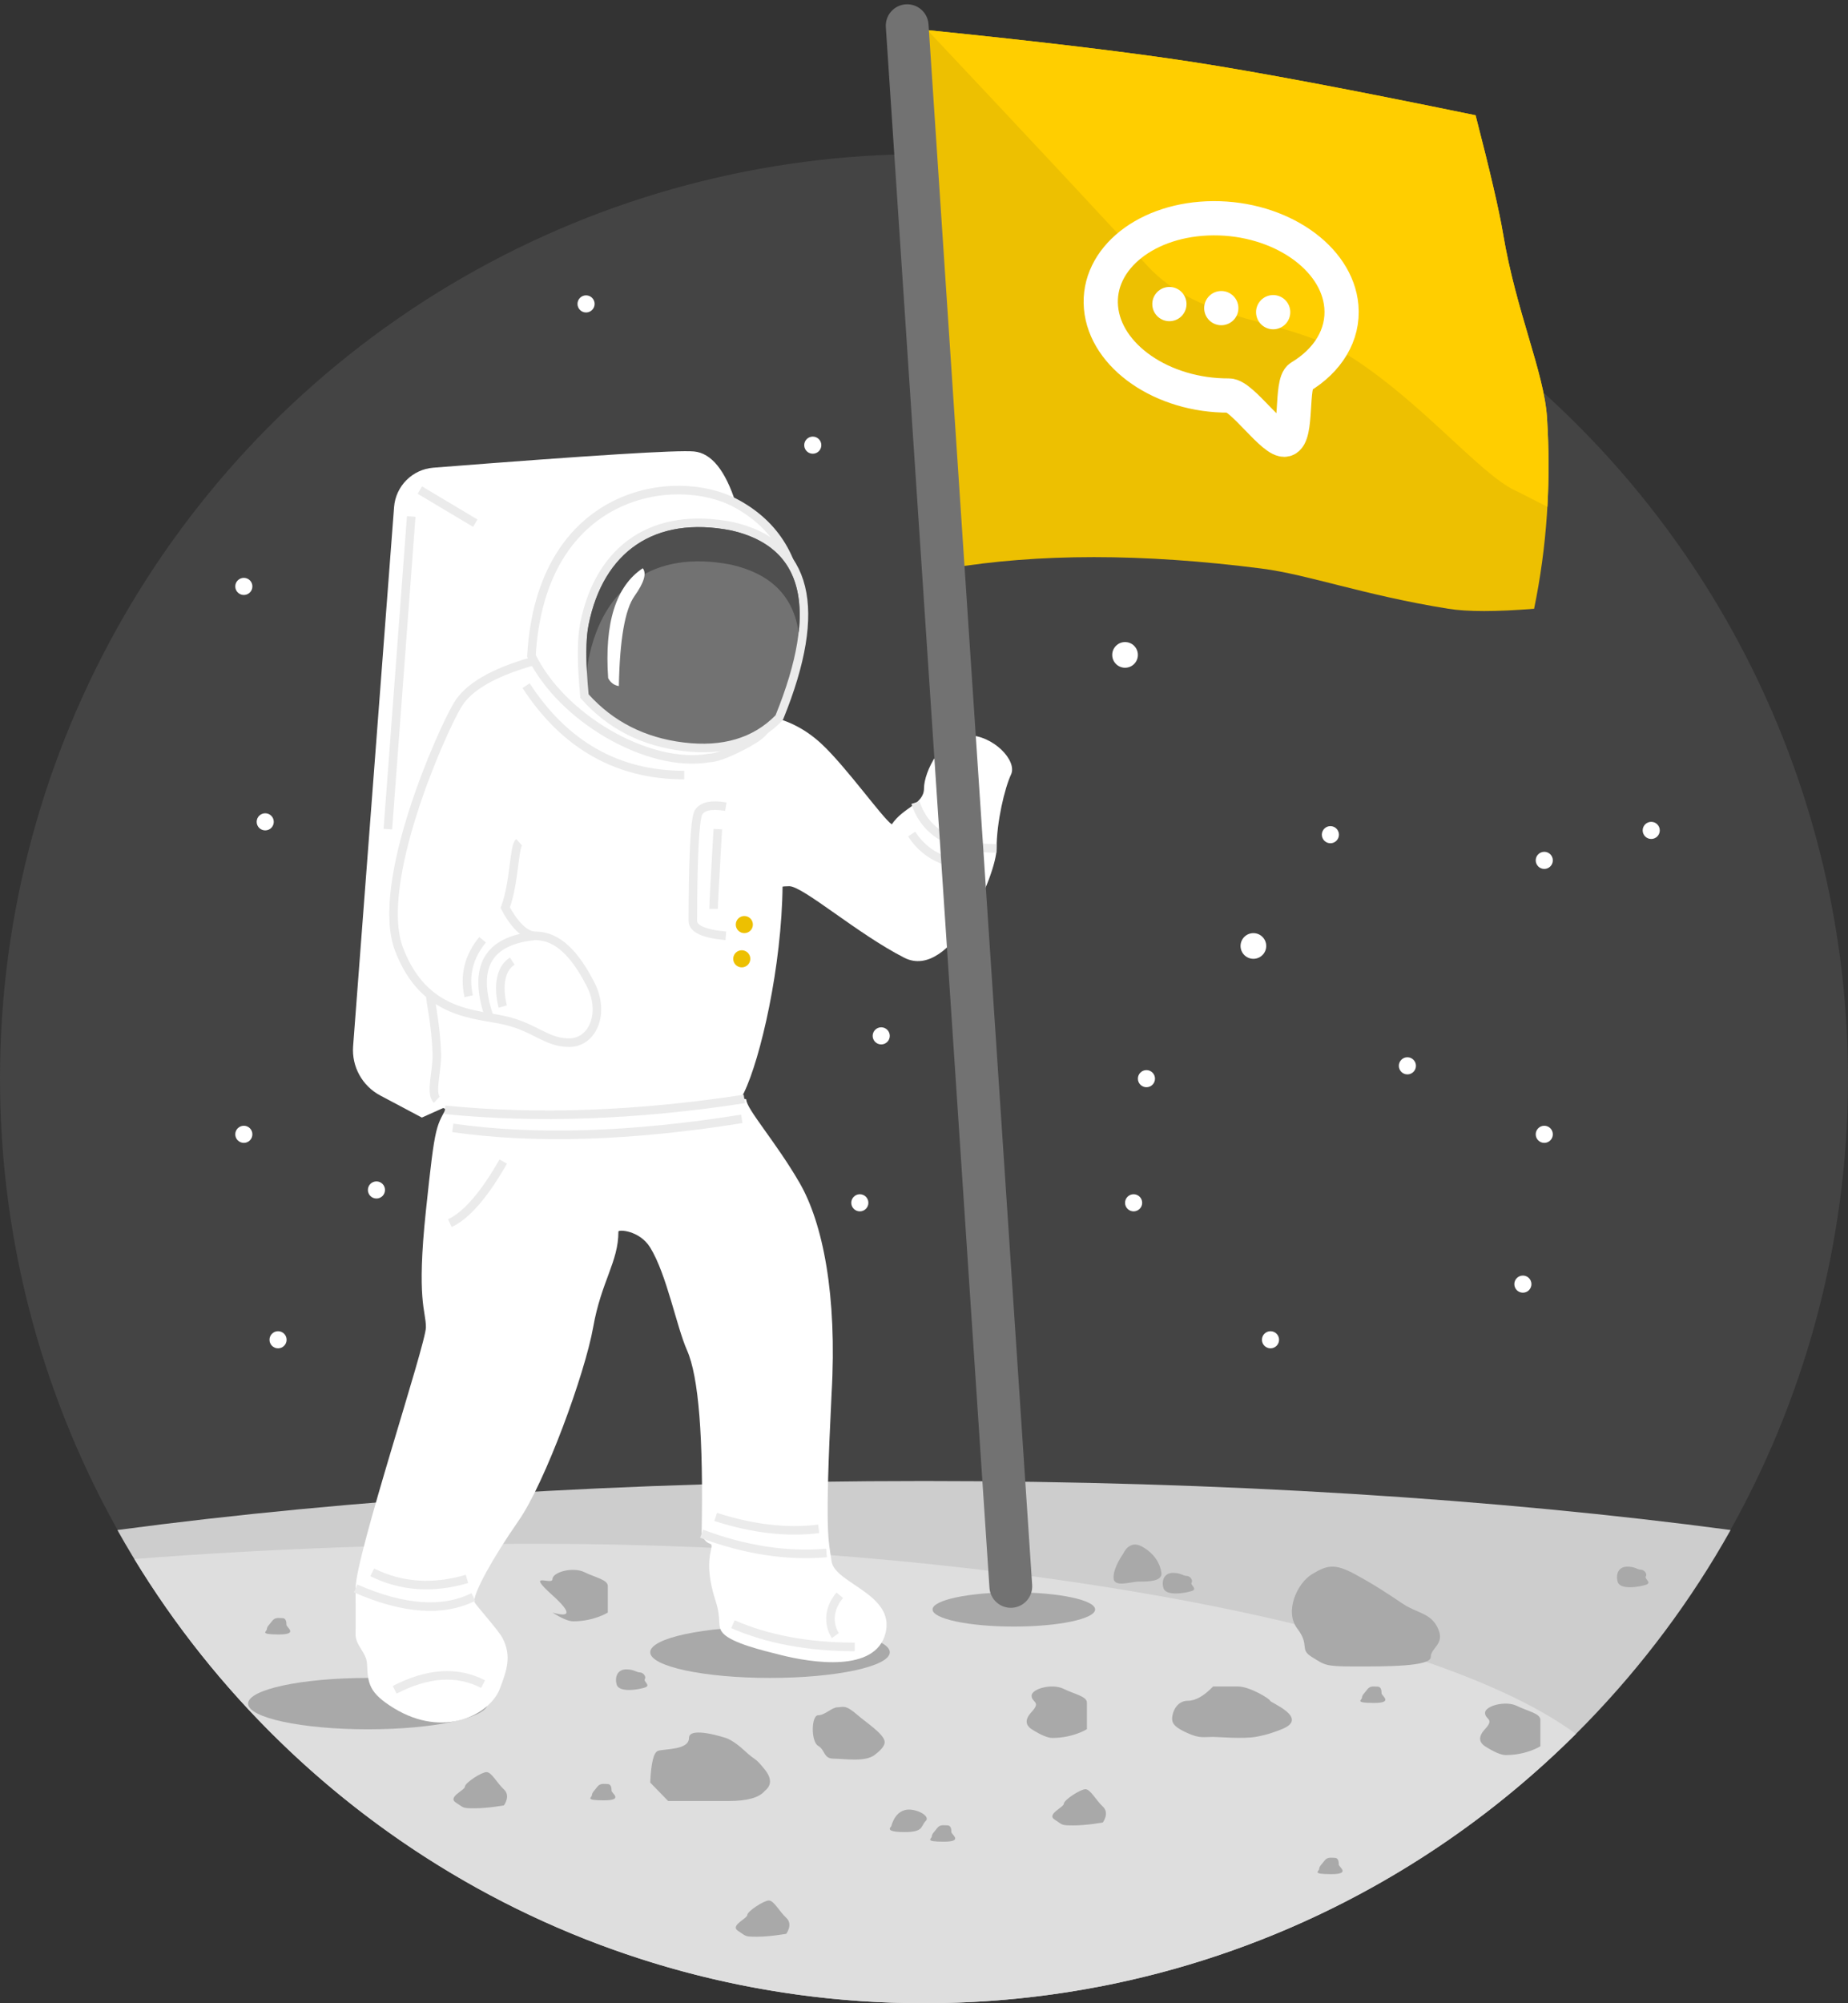 <?xml version="1.0" encoding="UTF-8"?>
<svg width="216px" height="234px" viewBox="0 0 216 234" version="1.1" xmlns="http://www.w3.org/2000/svg" xmlns:xlink="http://www.w3.org/1999/xlink">
    <rect x="0" y="0" width="216" height="234" fill="#333333" stroke="none"/>
    <!-- Generator: Sketch 55.2 (78181) - https://sketchapp.com -->
    <title>no-comment</title>
    <desc>Created with Sketch.</desc>
    <defs>
        <path d="M0.768,0.284 L4.534,63.32 C15.098,61.54 27.327,61.54 41.222,63.32 C46.696,64.021 53.195,66.437 63.05,68.016 C65.279,68.373 68.622,68.373 73.078,68.016 C74.571,60.781 75.075,53.344 74.588,45.704 C74.25,40.391 70.972,33.313 69.447,24.188 C69.001,21.524 67.932,16.919 66.239,10.373 C51.734,7.386 40.693,5.309 33.115,4.141 C25.536,2.973 14.754,1.687 0.768,0.284 Z" id="path-1"></path>
        <path d="M2.168,0.425 C15.476,1.774 25.791,3.012 33.115,4.141 C40.693,5.309 51.734,7.386 66.239,10.373 C67.932,16.919 69.001,21.524 69.447,24.188 C70.972,33.313 74.25,40.391 74.588,45.704 C74.812,49.216 74.826,52.685 74.631,56.112 C73.275,55.422 71.915,54.709 70.768,54.155 C66.768,52.222 60.051,44.076 52.08,38.874 C44.109,33.672 34.349,35.067 27.768,27.842 C23.426,23.075 14.893,13.936 2.168,0.425 Z" id="path-3"></path>
    </defs>
    <g id="📚-Books" stroke="none" stroke-width="1" fill="none" fill-rule="evenodd">
        <g id="Featured-&gt;-Book-Review-Copy-2" transform="translate(-525, -230)">
            <g id="no-comment" transform="translate(525, 230)">
                <g id="Oval-Copy-4" transform="translate(0, 18)">
                    <circle id="Mask" fill="#444444" cx="108" cy="108" r="108"></circle>
                    <path d="M13.721,160.722 C40.796,157.104 73.19,155 108,155 C142.81,155 175.204,157.104 202.279,160.722 C183.794,193.707 148.501,216 108,216 C67.499,216 32.206,193.707 13.721,160.722 Z" id="Combined-Shape" fill="#CDCDCD"></path>
                    <path d="M15.701,164.11 C31.113,162.907 47.374,162.33 63.124,162.33 C111.787,162.33 165.708,170.938 184.196,184.539 C164.666,203.982 137.736,216 108,216 C68.902,216 34.656,195.224 15.701,164.11 Z" id="Combined-Shape-Copy" fill="#DEDEDE"></path>
                    <ellipse id="Oval-Copy-5" fill="#A9A9A9" transform="translate(90, 175) scale(1, -1) translate(-90, -175) " cx="90" cy="175" rx="14" ry="3"></ellipse>
                    <ellipse id="Oval-Copy-6" fill="#A9A9A9" transform="translate(43, 181) scale(1, -1) translate(-43, -181) " cx="43" cy="181" rx="14" ry="3"></ellipse>
                </g>
                <g transform="translate(31, 0)">
                    <g id="Group-6" transform="translate(9.975, 52.705)">
                        <path d="M67.025,39.371 C67.025,37.476 69.1,33.177 72.115,33.177 C75.13,33.177 77.951,36.155 77.199,37.763 C76.447,39.371 75.509,43.345 75.509,46.397 C75.509,49.449 70.157,61.933 64.714,59.166 C59.27,56.398 52.891,50.814 51.276,50.814 C49.661,50.814 49.489,51.215 48.307,52.326 C47.52,53.067 47.52,45.909 48.307,30.853 C50.855,31.272 53.094,32.377 55.025,34.168 C57.922,36.854 62.206,42.896 63.259,43.587 C64.659,41.522 67.025,41.266 67.025,39.371 Z" id="Path-12" fill="#FFFFFF"></path>
                        <path d="M65.58,44.721 C66.569,46.231 67.894,47.269 69.555,47.836" id="Path-18" stroke="#EBEBEB"></path>
                        <path d="M10.818,76.725 L8.333,77.839 L3.469,75.259 C1.362,74.141 0.117,71.882 0.298,69.503 L5.085,6.532 C5.271,4.074 7.222,2.119 9.679,1.927 C28.104,0.48 38.261,-0.152 40.151,0.031 C42.182,0.226 43.81,2.244 45.034,6.085 C44.364,6.983 44.044,7.512 44.074,7.672 C45.772,16.719 47.667,24.961 49.672,30.853 C50.362,32.879 51.855,33.502 52.486,37.832 C53.399,44.1 50.523,47.624 50.496,50.672 C50.412,60.205 47.913,70.945 45.989,74.917 C41.668,83.838 29.944,84.44 10.818,76.725 Z" id="Path-23" fill="#FFFFFF"></path>
                        <path d="M9.316,63.665 C9.316,64.064 9.971,67.037 10.085,70.338 C10.154,72.344 9.272,74.999 10.085,75.751 M48.756,32.621 C48.277,31.204 39.072,28.524 21.142,24.582 C16.632,25.874 13.752,27.562 12.503,29.647 C10.63,32.773 2.729,50.514 5.675,58.204 C8.622,65.894 14.569,65.688 18.08,66.5 C21.59,67.311 22.857,69.091 25.564,69.091 C28.271,69.091 29.816,65.659 28.025,62.217 C26.234,58.775 24.248,56.611 21.59,56.611 C20.225,56.611 18.902,54.897 18.08,53.318 C19.162,50.438 19.084,46.218 19.694,45.672" id="Shape" stroke="#EBEBEB"></path>
                        <path d="M46.257,75.751 C46.257,76.812 49.761,80.757 52.479,85.459 C55.198,90.161 56.894,98.551 56.223,110.087 C55.394,126.833 55.867,127.071 56.223,129.672 C56.579,132.272 63.713,133.497 62.519,138.098 C61.325,142.698 53.92,141.535 50.226,140.603 C48.088,140.064 44.623,139.237 43.553,138.098 C42.773,137.268 43.394,136.531 42.681,134.355 C40.991,129.193 42.722,127.857 42.025,127.625 C41.56,127.471 41.229,127.078 41.032,126.447 C41.255,115.231 40.686,108.091 39.327,105.025 C38.091,102.237 36.964,96.184 35.025,93.025 C33.767,90.975 31.214,90.889 31.306,91.172 C31.306,94.704 29.308,96.955 28.355,102.337 C27.401,107.72 22.766,120.428 19.65,124.915 C16.535,129.402 14.454,133.23 14.454,134.355 C14.454,134.506 15.239,135.413 15.93,136.241 C16.761,137.236 17.54,138.196 17.781,138.672 C18.842,140.762 18.26,142.4 17.458,144.531 C16.321,147.55 10.919,150.436 5.025,146.805 C2.189,145.058 2.012,143.978 1.925,141.677 C1.871,140.265 0.52,139.527 0.586,138.098 C0.613,137.517 0.586,133.355 0.586,132.84 C0.586,128.992 8.807,104.321 8.807,102.337 C8.807,100.353 7.69,99.277 8.807,88.708 C9.924,78.14 9.956,79.017 11.583,76.07 C15.454,77.314 23.679,77.533 32.422,77.274 C40.259,77.042 46.257,75.249 46.257,75.751 Z" id="Path-22" fill="#FFFFFF"></path>
                        <path d="M52.479,18.492 C52.194,12.739 49.713,8.604 45.034,6.085 C38.016,2.306 22.254,4.476 21.142,23.903 C24.678,31.2 34.854,37.085 41.922,35.833 C43.191,35.863 46.615,34.109 47.717,33.258 C49.666,31.75 51.253,26.828 52.479,18.492 Z" id="Path-20" stroke="#EBEBEB" fill="#FFFFFF"></path>
                        <path d="M27.325,28.444 C26.974,24.706 26.974,21.956 27.333,20.173 C29.12,11.286 35.446,6.971 44.615,8.773 C53.484,10.802 55.29,18.343 50.135,31.041 L50.028,31.204 C47.28,33.99 43.547,35.093 38.878,34.522 C34.237,33.955 30.421,32.022 27.452,28.732 L27.341,28.609 L27.325,28.444 Z" id="Path-19" stroke="#EBEBEB" fill="#727272"></path>
                        <path d="M27.626,25.775 C27.499,23.393 27.564,21.558 27.823,20.272 C29.514,11.864 35.414,7.474 44.503,9.26 C50.498,10.632 53.122,14.616 52.375,21.212 C51.793,16.978 49.17,14.328 44.503,13.26 C35.414,11.474 29.514,15.864 27.823,24.272 C27.735,24.71 27.669,25.211 27.626,25.775 Z" id="Combined-Shape" fill="#4F4F4F"></path>
                        <path d="M41.032,126.447 C46.087,128.346 50.954,129.097 55.634,128.701" id="Path-24" stroke="#EBEBEB" fill="#FFFFFF"></path>
                        <path d="M0.586,132.84 C6.178,135.288 10.767,135.621 14.355,133.84" id="Path-25" stroke="#EBEBEB"></path>
                        <path d="M20.516,27.388 C25.056,34.35 31.218,37.832 39,37.832" id="Path-28" stroke="#EBEBEB"></path>
                        <path d="M66.025,41.046 C67.199,44.613 70.36,46.397 75.509,46.397" id="Path-29" stroke="#EBEBEB" fill="#FFFFFF"></path>
                        <path d="M13.805,63.665 C13.269,61.236 13.812,59.037 15.432,57.068" id="Path-17" stroke="#EBEBEB"></path>
                        <path d="M17.794,64.871 C17.794,64.871 16.656,61.014 18.899,59.563" id="Path-32" stroke="#EBEBEB"></path>
                        <path d="M42.925,44.146 C42.594,49.897 42.429,53 42.429,53.456" id="Path-33" stroke="#EBEBEB"></path>
                        <path d="M7.09,7.626 L4.359,44.146" id="Path-34" stroke="#EBEBEB"></path>
                    </g>
                    <ellipse id="Oval" fill="#A9A9A9" transform="translate(87.5, 188) scale(1, -1) translate(-87.5, -188) " cx="87.5" cy="188" rx="9.5" ry="2"></ellipse>
                    <g id="Path-11" transform="translate(75.232, 3.093)">
                        <mask id="mask-2" fill="white">
                            <use xlink:href="#path-1"></use>
                        </mask>
                        <use id="Path-2" fill="#EDC001" xlink:href="#path-1"></use>
                        <mask id="mask-4" fill="white">
                            <use xlink:href="#path-3"></use>
                        </mask>
                        <use id="Combined-Shape" fill="#FFCE00" xlink:href="#path-3"></use>
                    </g>
                    <g id="Group-5" transform="translate(111.647, 38.755) rotate(-5) translate(-111.647, -38.755) translate(97.147, 24.755)">
                        <path d="M14.841,21.506 C16.379,21.633 19.581,27.436 20.966,27.21 C22.46,26.967 22.123,20.667 23.346,20.073 C26.687,18.45 28.841,15.637 28.841,12.272 C28.841,6.531 22.573,1.358 14.841,0.718 C7.109,0.077 0.841,4.211 0.841,9.951 C0.841,15.692 7.109,20.865 14.841,21.506 Z" id="Oval-3-Copy-2" stroke="#FFFFFF" stroke-width="4" fill-rule="nonzero"></path>
                        <circle id="Oval" fill="#FFFFFF" cx="8.841" cy="10.257" r="2"></circle>
                        <circle id="Oval-Copy" fill="#FFFFFF" cx="14.841" cy="11.257" r="2"></circle>
                        <circle id="Oval-Copy-2" fill="#FFFFFF" cx="20.841" cy="12.257" r="2"></circle>
                    </g>
                    <path d="M89.641,185.143 L77.528,2.834 C77.436,1.457 76.245,0.414 74.867,0.506 C73.49,0.597 72.447,1.788 72.539,3.166 L84.652,185.474 C84.744,186.852 85.935,187.895 87.312,187.803 C88.69,187.712 89.733,186.521 89.641,185.143 Z" id="Path" fill="#727272" fill-rule="nonzero"></path>
                    <path d="M18.072,57.247 L24.552,61.112" id="Path-21" stroke="#EBEBEB" fill="#FFFFFF"></path>
                    <path d="M44.129,66.377 C40.984,68.466 39.635,72.746 40.084,79.215 C40.367,79.748 40.783,80.056 41.334,80.139 C41.438,74.696 42.049,71.192 43.164,69.626 C44.28,68.059 44.601,66.976 44.129,66.377 Z" id="Path-30" fill="#FFFFFF"></path>
                    <path d="M21,129.636 C31.805,130.715 43.472,130.292 56,128.368" id="Path-26" stroke="#EBEBEB"></path>
                    <path d="M26.137,118.642 C24.237,112.936 26.046,109.827 31.565,109.316" id="Path-27" stroke="#EBEBEB"></path>
                    <path d="M53.838,94.229 C52.149,93.943 51.084,94.168 50.642,94.905 C49.98,96.01 49.98,106.143 49.98,107.555 C49.98,108.496 51.266,109.083 53.838,109.316" id="Path-31" stroke="#EBEBEB"></path>
                    <path d="M21.579,142.877 C23.516,141.975 25.596,139.578 27.818,135.685" id="Path-35" stroke="#EBEBEB"></path>
                    <path d="M12.508,183.668 C15.909,185.352 19.6,185.606 23.58,184.432" id="Path-36" stroke="#EBEBEB"></path>
                    <path d="M52.653,177.194 C56.986,178.586 60.999,179.05 64.691,178.586" id="Path-37" stroke="#EBEBEB"></path>
                    <path d="M54.67,189.726 C58.726,191.493 63.47,192.377 68.903,192.377" id="Path-38" stroke="#EBEBEB"></path>
                    <path d="M15.132,197.387 C19.005,195.384 22.448,195.164 25.462,196.727" id="Path-39" stroke="#EBEBEB"></path>
                    <path d="M66.638,191.052 C66.638,191.052 65.056,188.872 67.155,186.342" id="Path-40" stroke="#EBEBEB"></path>
                    <path d="M74.742,214.005 C73.231,214.005 72.703,213.79 73.158,213.359 C73.458,212.296 73.986,211.656 74.742,211.441 C75.875,211.117 77.825,212.099 77.206,212.704 C76.587,213.31 77.008,214.005 74.742,214.005 Z M79.306,215.128 C76.959,215.128 77.914,214.791 77.914,214.507 C77.914,214.223 78.189,214.007 78.532,213.551 C78.876,213.095 79.306,213.222 79.737,213.222 C80.168,213.222 80.202,213.714 80.202,214.005 C80.202,214.296 81.653,215.128 79.306,215.128 Z M124.584,218.922 C122.237,218.922 123.192,218.586 123.192,218.302 C123.192,218.017 123.467,217.801 123.811,217.345 C124.155,216.889 124.584,217.016 125.015,217.016 C125.447,217.016 125.481,217.508 125.481,217.799 C125.481,218.091 126.931,218.922 124.584,218.922 Z M129.584,198.922 C127.237,198.922 128.192,198.586 128.192,198.302 C128.192,198.017 128.467,197.801 128.811,197.345 C129.155,196.889 129.584,197.016 130.015,197.016 C130.447,197.016 130.481,197.508 130.481,197.799 C130.481,198.091 131.931,198.922 129.584,198.922 Z M39.584,210.299 C37.237,210.299 38.192,209.963 38.192,209.678 C38.192,209.394 38.467,209.178 38.811,208.722 C39.155,208.266 39.584,208.393 40.015,208.393 C40.447,208.393 40.481,208.885 40.481,209.176 C40.481,209.468 41.931,210.299 39.584,210.299 Z M1.584,190.922 C-0.763,190.922 0.192,190.586 0.192,190.302 C0.192,190.017 0.467,189.801 0.811,189.345 C1.155,188.889 1.584,189.016 2.015,189.016 C2.447,189.016 2.481,189.508 2.481,189.799 C2.481,190.091 3.931,190.922 1.584,190.922 Z M45,208.223 C45.099,205.916 45.405,204.679 45.919,204.513 C46.69,204.263 49.532,204.441 49.532,203.012 C49.532,201.583 53.839,203.012 53.839,203.012 C53.839,203.012 54.686,203.248 56.042,204.513 C57.398,205.777 57.164,205.166 58.388,206.695 C59.204,207.714 59.204,208.548 58.388,209.199 C57.74,209.984 56.332,210.377 54.163,210.377 C50.911,210.377 47.095,210.377 47.095,210.377 C47.095,210.377 46.397,209.659 45,208.223 Z M64.627,203.93 C63.757,203.41 63.826,200.361 64.627,200.361 C65.428,200.361 66.23,199.43 66.887,199.43 C67.545,199.43 67.761,199.043 69.266,200.361 C70.159,201.144 72.28,202.518 72.397,203.41 C72.477,204.022 71.67,204.654 71.223,205.001 C70.124,205.854 67.669,205.43 66.445,205.43 C65.221,205.43 65.498,204.449 64.627,203.93 Z M120.627,190.227 C119.102,188.233 120.627,184.917 122.35,183.885 C124.073,182.854 124.941,182.565 127.373,183.885 C129.804,185.206 131.214,186.165 132.943,187.323 C134.672,188.481 136.233,188.373 137.078,190.227 C137.922,192.08 136.233,192.444 136.233,193.565 C136.233,194.686 130.913,194.661 127.373,194.661 C123.833,194.661 123.877,194.497 122.35,193.565 C120.823,192.633 122.151,192.22 120.627,190.227 Z M92.269,212.549 C91.277,211.918 93.345,211.114 93.345,210.69 C93.345,210.266 95.268,209 95.864,209 C96.46,209 97.072,210.254 97.899,211.022 C98.727,211.79 97.899,212.888 97.899,212.888 C97.899,212.888 96,213.228 94.49,213.228 C92.981,213.228 93.262,213.18 92.269,212.549 Z M55.269,225.549 C54.277,224.918 56.345,224.114 56.345,223.69 C56.345,223.266 58.268,222 58.864,222 C59.46,222 60.072,223.254 60.899,224.022 C61.727,224.79 60.899,225.888 60.899,225.888 C60.899,225.888 59,226.228 57.49,226.228 C55.981,226.228 56.262,226.18 55.269,225.549 Z M22.269,210.549 C21.277,209.918 23.345,209.114 23.345,208.69 C23.345,208.266 25.268,207 25.864,207 C26.46,207 27.072,208.254 27.899,209.022 C28.727,209.79 27.899,210.888 27.899,210.888 C27.899,210.888 26,211.228 24.49,211.228 C22.981,211.228 23.262,211.18 22.269,210.549 Z M106,200.745 C106,200.083 106.487,198.667 107.839,198.667 C108.74,198.667 109.722,198.111 110.786,197 C111.806,197 112.777,197 113.701,197 C115.087,197 117.455,198.462 117.455,198.667 C117.455,198.873 122.033,200.641 118.909,201.951 C118.16,202.265 117.029,202.676 115.743,202.888 C114.208,203.141 111.392,202.888 110.786,202.888 C109.672,202.888 109.24,203.086 107.839,202.459 C106.437,201.831 106,201.407 106,200.745 Z M96.042,198.891 C96.042,199.635 96.042,201.986 96.042,201.986 C96.042,201.986 94.436,203.01 91.997,203.01 C91.461,203.01 90.655,202.669 89.577,201.986 C88.808,201.472 88.808,200.801 89.577,199.972 C90.731,198.73 89.577,198.891 89.577,198.079 C89.577,197.266 91.959,196.614 93.297,197.266 C94.635,197.919 96.042,198.147 96.042,198.891 Z M149.042,200.891 C149.042,201.635 149.042,203.986 149.042,203.986 C149.042,203.986 147.436,205.01 144.997,205.01 C144.461,205.01 143.655,204.669 142.577,203.986 C141.808,203.472 141.808,202.801 142.577,201.972 C143.731,200.73 142.577,200.891 142.577,200.079 C142.577,199.266 144.959,198.614 146.297,199.266 C147.635,199.919 149.042,200.147 149.042,200.891 Z M40.042,185.268 C40.042,186.012 40.042,188.363 40.042,188.363 C40.042,188.363 38.436,189.387 35.997,189.387 C35.461,189.387 34.655,189.046 33.577,188.363 C35.757,188.987 35.757,188.316 33.577,186.349 C30.307,183.399 33.577,185.268 33.577,184.456 C33.577,183.643 35.959,182.991 37.297,183.643 C38.635,184.296 40.042,184.524 40.042,185.268 Z M99.153,184.27 C99.153,183.032 100.28,181.499 100.28,181.499 C100.28,181.499 100.958,179.809 102.479,180.654 C104,181.499 104.622,182.725 104.75,183.729 C104.878,184.733 103.192,184.745 102.162,184.745 C101.133,184.745 99.153,185.508 99.153,184.27 Z M104.983,185.488 C104.722,184.498 105.169,183.729 106.103,183.729 C107.036,183.729 107.294,184.084 107.691,184.084 C108.089,184.084 108.47,184.562 108.279,184.864 C108.089,185.165 109.042,185.601 108.279,185.852 C107.516,186.103 105.245,186.478 104.983,185.488 Z M158.074,184.759 C157.813,183.769 158.259,183 159.193,183 C160.127,183 160.384,183.355 160.782,183.355 C161.179,183.355 161.56,183.833 161.37,184.135 C161.179,184.436 162.132,184.872 161.37,185.123 C160.607,185.374 158.335,185.749 158.074,184.759 Z M41.074,196.759 C40.813,195.769 41.259,195 42.193,195 C43.127,195 43.384,195.355 43.782,195.355 C44.179,195.355 44.56,195.833 44.37,196.135 C44.179,196.436 45.132,196.872 44.37,197.123 C43.607,197.374 41.335,197.749 41.074,196.759 Z" id="Combined-Shape" fill="#A9A9A9"></path>
                    <path d="M21.922,131.75 C31.552,133.115 42.811,132.763 55.7,130.694" id="Path-42" stroke="#EBEBEB"></path>
                </g>
                <circle id="Oval" fill="#EDC001" cx="87" cy="108" r="1"></circle>
                <circle id="Oval-Copy-3" fill="#EDC001" cx="86.7" cy="112" r="1"></circle>
                <circle id="Oval" fill="#FFFFFF" cx="146.5" cy="110.5" r="1.5"></circle>
                <circle id="Oval-Copy-7" fill="#FFFFFF" cx="131.5" cy="76.5" r="1.5"></circle>
                <circle id="Oval-Copy-9" fill="#FFFFFF" cx="178" cy="150" r="1"></circle>
                <circle id="Oval-Copy-10" fill="#FFFFFF" cx="193" cy="97" r="1"></circle>
                <circle id="Oval-Copy-12" fill="#FFFFFF" cx="95" cy="52" r="1"></circle>
                <circle id="Oval-Copy-14" fill="#FFFFFF" cx="31" cy="96" r="1"></circle>
                <circle id="Oval-Copy-15" fill="#FFFFFF" cx="44" cy="139" r="1"></circle>
                <circle id="Oval-Copy-16" fill="#FFFFFF" cx="134" cy="126" r="1"></circle>
                <circle id="Oval-Copy-17" fill="#FFFFFF" cx="103" cy="121" r="1"></circle>
                <circle id="Oval-Copy-19" fill="#FFFFFF" cx="155.5" cy="97.5" r="1"></circle>
                <circle id="Oval-Copy-20" fill="#FFFFFF" cx="180.5" cy="132.5" r="1"></circle>
                <circle id="Oval-Copy-20" fill="#FFFFFF" cx="180.5" cy="100.5" r="1"></circle>
                <circle id="Oval-Copy-21" fill="#FFFFFF" cx="164.5" cy="124.5" r="1"></circle>
                <circle id="Oval-Copy-22" fill="#FFFFFF" cx="148.5" cy="156.5" r="1"></circle>
                <circle id="Oval-Copy-23" fill="#FFFFFF" cx="132.5" cy="140.5" r="1"></circle>
                <circle id="Oval-Copy-24" fill="#FFFFFF" cx="100.5" cy="140.5" r="1"></circle>
                <circle id="Oval-Copy-25" fill="#FFFFFF" cx="32.5" cy="156.5" r="1"></circle>
                <circle id="Oval-Copy-27" fill="#FFFFFF" cx="28.5" cy="132.5" r="1"></circle>
                <circle id="Oval-Copy-29" fill="#FFFFFF" cx="28.5" cy="68.5" r="1"></circle>
                <circle id="Oval-Copy-30" fill="#FFFFFF" cx="68.5" cy="35.5" r="1"></circle>
            </g>
        </g>
    </g>
</svg>